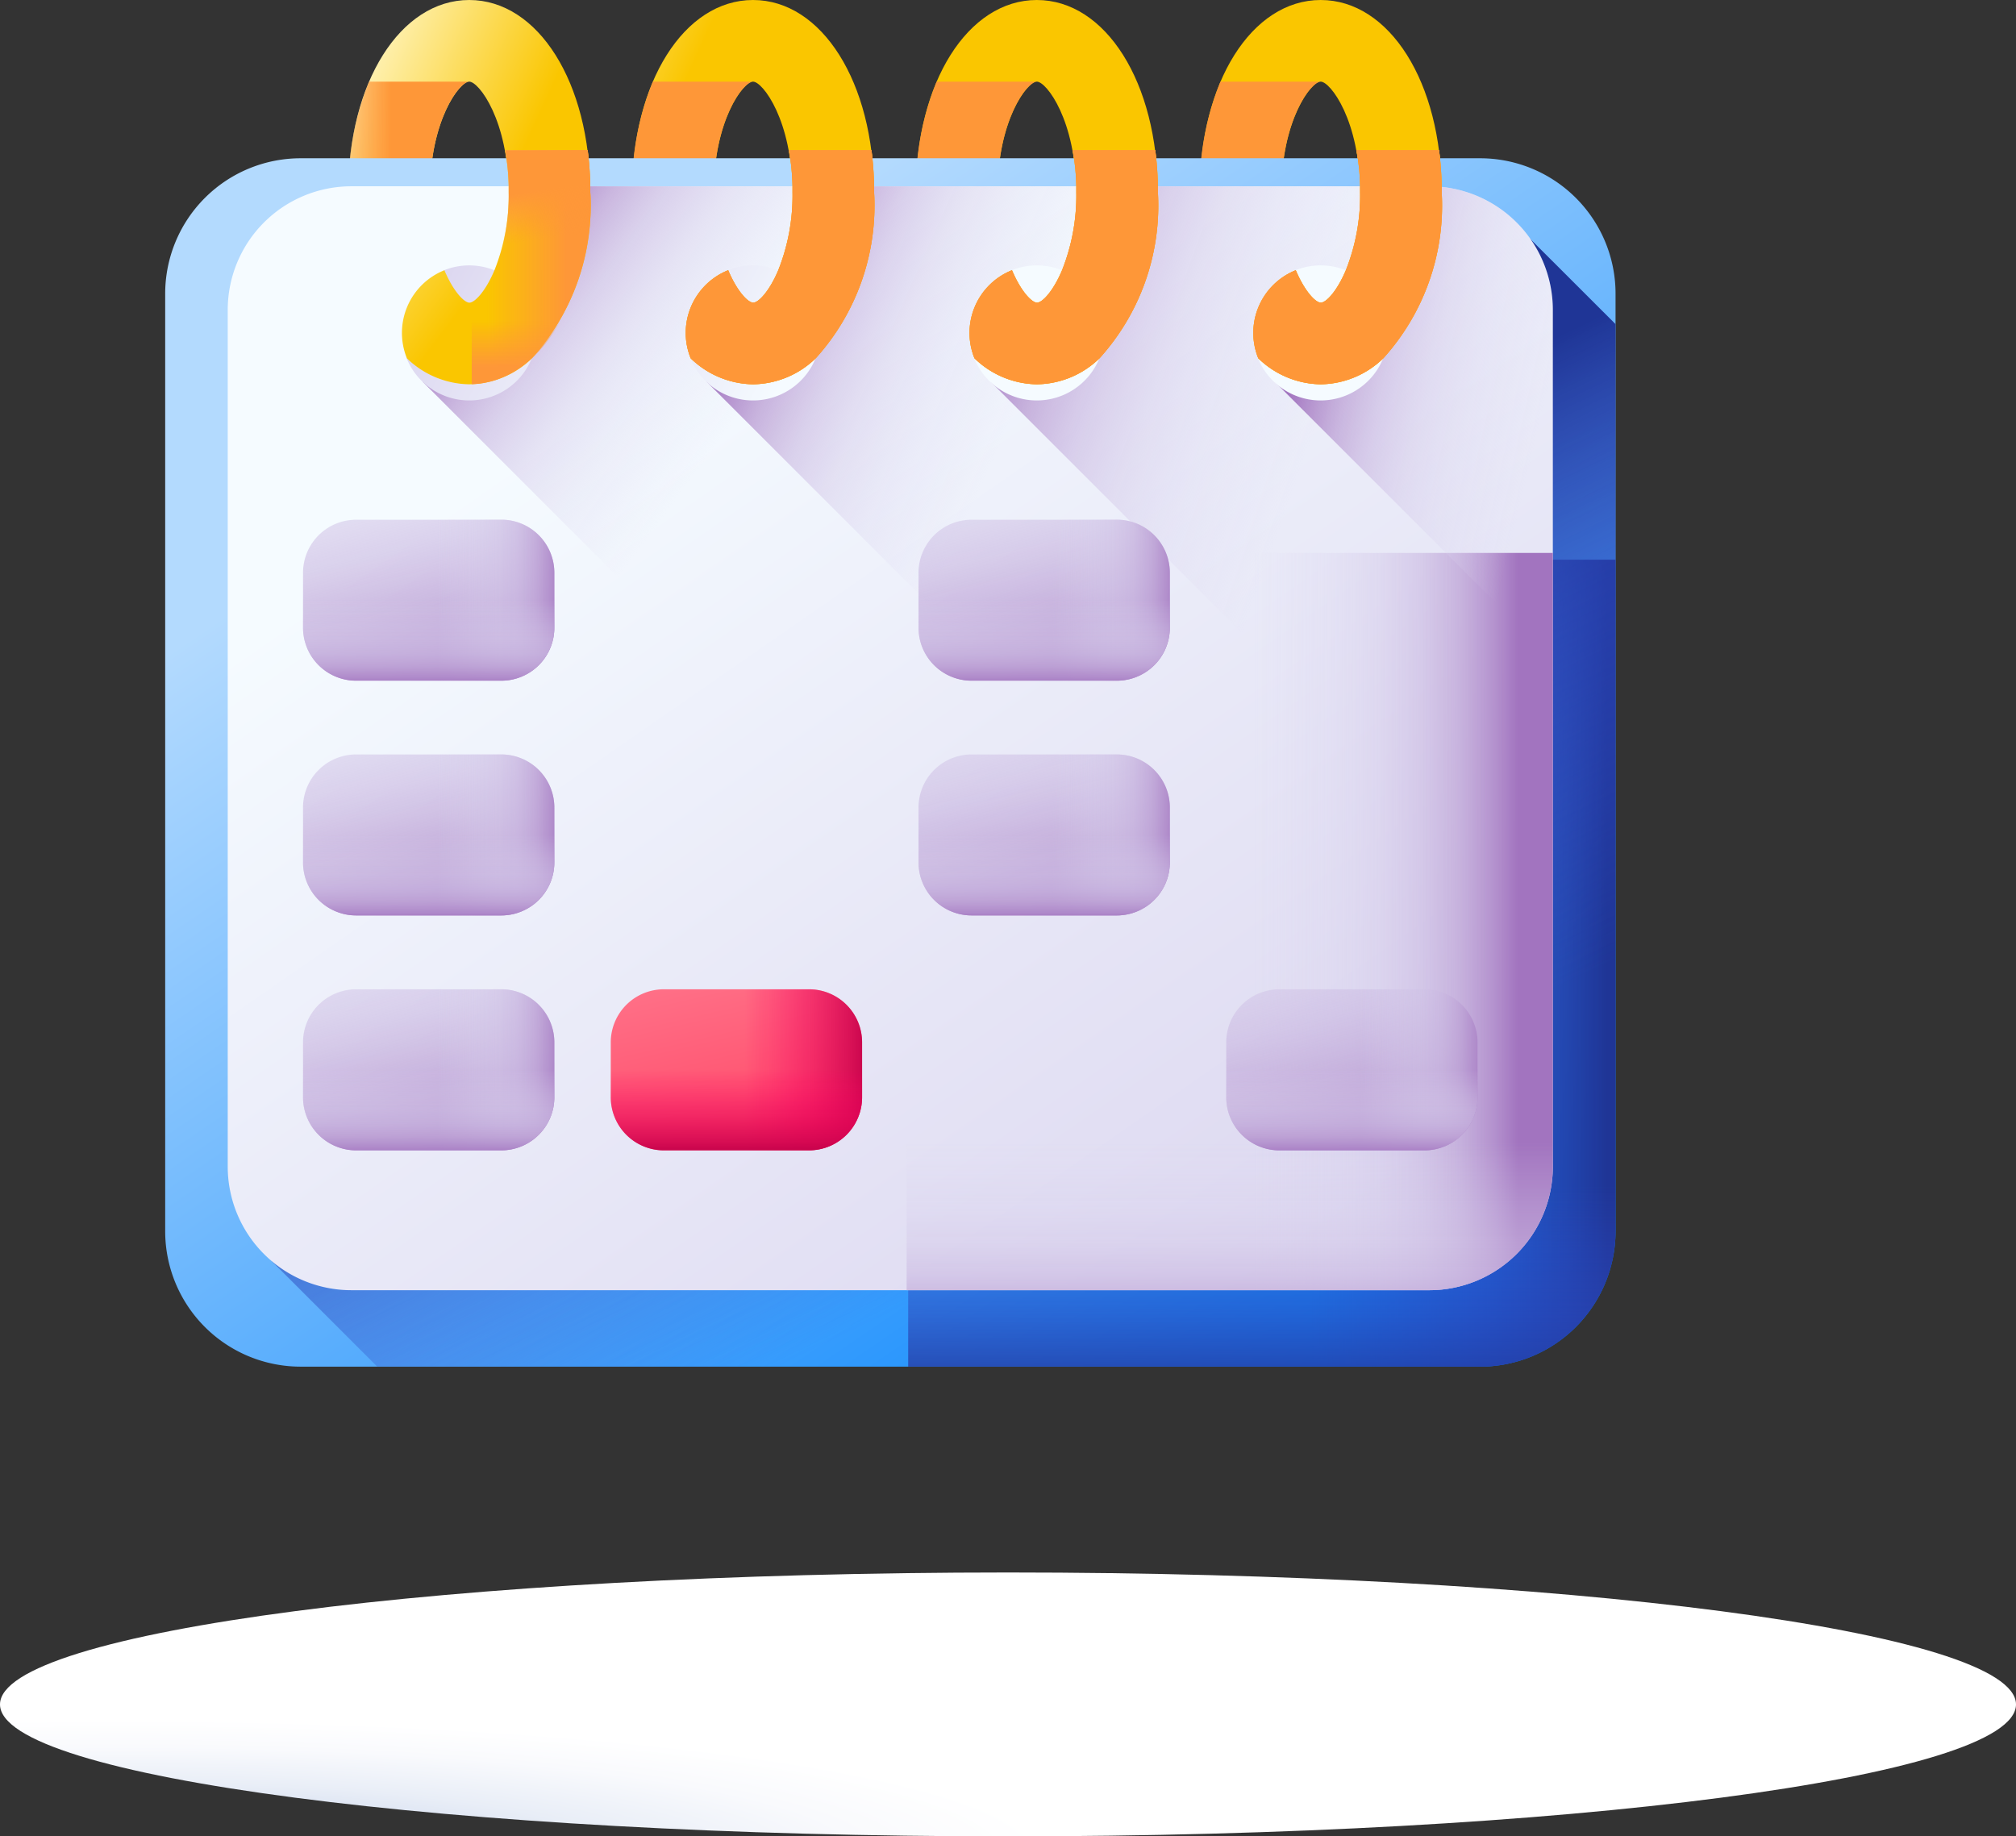 <svg xmlns="http://www.w3.org/2000/svg" xmlns:xlink="http://www.w3.org/1999/xlink" width="61.021" height="55.59" viewBox="0 0 61.021 55.59">
  <rect x="0" y="0" width="61.021" height="55.59" fill="#333333" stroke="none"/>
  <defs>
    <linearGradient id="linear-gradient" x1="-0.102" y1="0.454" x2="0.408" y2="0.827" gradientUnits="objectBoundingBox">
      <stop offset="0" stop-color="#fef0ae"/>
      <stop offset="1" stop-color="#fac600"/>
    </linearGradient>
    <linearGradient id="linear-gradient-2" x1="-0.228" y1="0.719" x2="0.356" y2="0.719" gradientUnits="objectBoundingBox">
      <stop offset="0" stop-color="#fe9738" stop-opacity="0"/>
      <stop offset="1" stop-color="#fe9738"/>
    </linearGradient>
    <linearGradient id="linear-gradient-3" x1="-3.622" y1="2.669" x2="-3.112" y2="3.042" xlink:href="#linear-gradient"/>
    <linearGradient id="linear-gradient-4" x1="-7.269" y1="5.812" x2="-6.684" y2="5.812" xlink:href="#linear-gradient-2"/>
    <linearGradient id="linear-gradient-5" x1="-1.275" y1="1.193" x2="-0.765" y2="1.565" xlink:href="#linear-gradient"/>
    <linearGradient id="linear-gradient-6" x1="-2.575" y1="2.417" x2="-1.991" y2="2.417" xlink:href="#linear-gradient-2"/>
    <linearGradient id="linear-gradient-7" x1="-2.449" y1="1.931" x2="-1.939" y2="2.304" xlink:href="#linear-gradient"/>
    <linearGradient id="linear-gradient-8" x1="-4.922" y1="4.115" x2="-4.337" y2="4.115" xlink:href="#linear-gradient-2"/>
    <linearGradient id="linear-gradient-9" x1="0.318" y1="0.15" x2="0.974" y2="0.937" gradientUnits="objectBoundingBox">
      <stop offset="0" stop-color="#b3dafe"/>
      <stop offset="1" stop-color="#0182fc"/>
    </linearGradient>
    <linearGradient id="linear-gradient-10" x1="0.787" y1="0.153" x2="0.988" y2="0.153" gradientUnits="objectBoundingBox">
      <stop offset="0" stop-color="#314dc9" stop-opacity="0"/>
      <stop offset="0.276" stop-color="#304bc4" stop-opacity="0.275"/>
      <stop offset="0.563" stop-color="#2b45b8" stop-opacity="0.565"/>
      <stop offset="0.854" stop-color="#243ba3" stop-opacity="0.855"/>
      <stop offset="1" stop-color="#1f3596"/>
    </linearGradient>
    <linearGradient id="linear-gradient-11" x1="0.087" y1="0.852" x2="0.087" y2="1.042" xlink:href="#linear-gradient-10"/>
    <linearGradient id="linear-gradient-12" x1="0.691" y1="0.823" x2="0.438" y2="0.389" xlink:href="#linear-gradient-10"/>
    <linearGradient id="linear-gradient-13" x1="0.305" y1="0.166" x2="0.96" y2="0.953" gradientUnits="objectBoundingBox">
      <stop offset="0" stop-color="#f5fbff"/>
      <stop offset="1" stop-color="#dbd5ef"/>
    </linearGradient>
    <linearGradient id="linear-gradient-14" x1="0.339" y1="0.122" x2="0.122" y2="-0.034" gradientUnits="objectBoundingBox">
      <stop offset="0" stop-color="#dbd5ef" stop-opacity="0"/>
      <stop offset="0.285" stop-color="#d9d2ee" stop-opacity="0.286"/>
      <stop offset="0.474" stop-color="#d4c9e9" stop-opacity="0.475"/>
      <stop offset="0.635" stop-color="#cbbae2" stop-opacity="0.635"/>
      <stop offset="0.78" stop-color="#bfa5d7" stop-opacity="0.78"/>
      <stop offset="0.913" stop-color="#af8aca" stop-opacity="0.914"/>
      <stop offset="1" stop-color="#a274bf"/>
    </linearGradient>
    <linearGradient id="linear-gradient-15" x1="0.38" y1="0.193" x2="0.089" y2="0.035" xlink:href="#linear-gradient-14"/>
    <linearGradient id="linear-gradient-16" x1="0.774" y1="0.177" x2="0.975" y2="0.177" xlink:href="#linear-gradient-14"/>
    <linearGradient id="linear-gradient-17" x1="0.06" y1="0.867" x2="0.06" y2="1.058" xlink:href="#linear-gradient-14"/>
    <linearGradient id="linear-gradient-18" x1="0.573" y1="0.331" x2="0.038" y2="0.073" xlink:href="#linear-gradient-14"/>
    <linearGradient id="linear-gradient-19" x1="0.939" y1="0.537" x2="0.141" y2="0.213" xlink:href="#linear-gradient-14"/>
    <linearGradient id="linear-gradient-20" x1="1.953" y1="0.487" x2="0.396" y2="-0.369" xlink:href="#linear-gradient-13"/>
    <linearGradient id="linear-gradient-21" x1="-0.298" y1="0.024" x2="0.357" y2="0.635" xlink:href="#linear-gradient"/>
    <linearGradient id="linear-gradient-22" x1="0.452" y1="0.593" x2="0.872" y2="0.593" xlink:href="#linear-gradient-2"/>
    <linearGradient id="linear-gradient-23" x1="0.35" y1="0.428" x2="0.325" y2="0.219" xlink:href="#linear-gradient-2"/>
    <linearGradient id="linear-gradient-24" x1="-0.613" y1="0.834" x2="-0.613" y2="0.956" xlink:href="#linear-gradient-2"/>
    <linearGradient id="linear-gradient-25" x1="-0.228" y1="2.589" x2="-1.785" y2="1.733" xlink:href="#linear-gradient-13"/>
    <linearGradient id="linear-gradient-26" x1="-1.804" y1="1.236" x2="-1.15" y2="1.847" xlink:href="#linear-gradient"/>
    <linearGradient id="linear-gradient-27" x1="-1.054" y1="1.805" x2="-0.634" y2="1.805" xlink:href="#linear-gradient-2"/>
    <linearGradient id="linear-gradient-28" x1="-1.156" y1="1.64" x2="-1.181" y2="1.432" xlink:href="#linear-gradient-2"/>
    <linearGradient id="linear-gradient-29" x1="-3.008" y1="1.573" x2="-3.008" y2="1.694" xlink:href="#linear-gradient-2"/>
    <linearGradient id="linear-gradient-30" x1="-2.41" y1="4.691" x2="-3.967" y2="3.834" xlink:href="#linear-gradient-13"/>
    <linearGradient id="linear-gradient-31" x1="-3.31" y1="2.448" x2="-2.656" y2="3.06" xlink:href="#linear-gradient"/>
    <linearGradient id="linear-gradient-32" x1="-2.56" y1="3.017" x2="-2.14" y2="3.017" xlink:href="#linear-gradient-2"/>
    <linearGradient id="linear-gradient-33" x1="-2.662" y1="2.853" x2="-2.687" y2="2.644" xlink:href="#linear-gradient-2"/>
    <linearGradient id="linear-gradient-34" x1="-5.404" y1="2.311" x2="-5.404" y2="2.433" xlink:href="#linear-gradient-2"/>
    <linearGradient id="linear-gradient-35" x1="-4.591" y1="6.792" x2="-6.148" y2="5.936" xlink:href="#linear-gradient-13"/>
    <linearGradient id="linear-gradient-36" x1="-4.817" y1="3.66" x2="-4.162" y2="4.272" xlink:href="#linear-gradient"/>
    <linearGradient id="linear-gradient-37" x1="-4.066" y1="4.229" x2="-3.646" y2="4.229" xlink:href="#linear-gradient-2"/>
    <linearGradient id="linear-gradient-38" x1="-4.168" y1="4.065" x2="-4.193" y2="3.856" xlink:href="#linear-gradient-2"/>
    <linearGradient id="linear-gradient-39" x1="-7.8" y1="3.05" x2="-7.8" y2="3.172" xlink:href="#linear-gradient-2"/>
    <linearGradient id="linear-gradient-40" x1="-0.16" y1="-1.32" x2="0.697" y2="1.043" xlink:href="#linear-gradient-14"/>
    <linearGradient id="linear-gradient-41" x1="0.366" y1="0.5" x2="1.049" y2="0.5" xlink:href="#linear-gradient-14"/>
    <linearGradient id="linear-gradient-42" x1="0.5" y1="0.2" x2="0.5" y2="1.042" xlink:href="#linear-gradient-14"/>
    <linearGradient id="linear-gradient-54" x1="0.5" y1="0.2" x2="0.5" y2="1.042" xlink:href="#linear-gradient-14"/>
    <linearGradient id="linear-gradient-67" x1="-0.16" y1="-1.32" x2="0.697" y2="1.043" gradientUnits="objectBoundingBox">
      <stop offset="0" stop-color="#ffa1ae"/>
      <stop offset="1" stop-color="#ff4565"/>
    </linearGradient>
    <linearGradient id="linear-gradient-68" x1="0.366" y1="0.5" x2="1.049" y2="0.5" gradientUnits="objectBoundingBox">
      <stop offset="0" stop-color="#fe0364" stop-opacity="0"/>
      <stop offset="0.234" stop-color="#f90362" stop-opacity="0.235"/>
      <stop offset="0.517" stop-color="#ea035b" stop-opacity="0.518"/>
      <stop offset="0.824" stop-color="#d20250" stop-opacity="0.824"/>
      <stop offset="1" stop-color="#c00148"/>
    </linearGradient>
    <linearGradient id="linear-gradient-69" x1="0.5" y1="0.2" x2="0.5" y2="1.042" xlink:href="#linear-gradient-68"/>
    <clipPath id="clip-path">
      <rect id="Rechteck_1111" data-name="Rechteck 1111" width="61.021" height="7.988" transform="translate(0 37.971)" fill="none"/>
    </clipPath>
    <clipPath id="clip-path-2">
      <path id="Pfad_2934" data-name="Pfad 2934" d="M61.021,41.965c0,2.206-13.66,3.994-30.51,3.994S0,44.171,0,41.965s13.66-3.994,30.511-3.994,30.51,1.788,30.51,3.994" fill="none"/>
    </clipPath>
    <radialGradient id="radial-gradient" cx="0.495" cy="0.519" r="3.476" gradientTransform="matrix(0.131, 0, 0, -0.148, 0, 1.148)" gradientUnits="objectBoundingBox">
      <stop offset="0" stop-color="#b3c5e5"/>
      <stop offset="0.242" stop-color="#ced9ee"/>
      <stop offset="0.536" stop-color="#e9eef7"/>
      <stop offset="0.798" stop-color="#f9fafd"/>
      <stop offset="1" stop-color="#fff"/>
    </radialGradient>
  </defs>
  <g id="Gruppe_1935" data-name="Gruppe 1935" transform="translate(-1808 -5360.37)">
    <g id="_3d-calendar" data-name="3d-calendar" transform="translate(1813 5345.619)">
      <g id="Gruppe_1917" data-name="Gruppe 1917" transform="translate(0 14.751)">
        <g id="Gruppe_1895" data-name="Gruppe 1895" transform="translate(5.543)">
          <path id="Pfad_3022" data-name="Pfad 3022" d="M68.317,26.385c-2.087,0-3.66-2.5-3.66-5.817s1.574-5.817,3.66-5.817,3.66,2.5,3.66,5.817S70.4,26.385,68.317,26.385Zm0-2.471c.3,0,1.189-1.187,1.189-3.346s-.893-3.346-1.189-3.346-1.189,1.187-1.189,3.346S68.021,23.914,68.317,23.914Z" transform="translate(-64.657 -14.751)" fill="url(#linear-gradient)"/>
        </g>
        <path id="Pfad_3023" data-name="Pfad 3023" d="M65.287,43.575h3.031c-.3,0-1.189,1.187-1.189,3.346a6.678,6.678,0,0,0,.211,1.714H64.808a9.645,9.645,0,0,1-.15-1.714A8.575,8.575,0,0,1,65.287,43.575Z" transform="translate(-59.115 -41.104)" fill="url(#linear-gradient-2)"/>
        <g id="Gruppe_1896" data-name="Gruppe 1896" transform="translate(31.313)">
          <path id="Pfad_3024" data-name="Pfad 3024" d="M368.9,26.385c-2.087,0-3.66-2.5-3.66-5.817s1.574-5.817,3.66-5.817,3.66,2.5,3.66,5.817S370.985,26.385,368.9,26.385Zm0-2.471c.3,0,1.189-1.187,1.189-3.346s-.893-3.346-1.189-3.346-1.189,1.187-1.189,3.346S368.6,23.914,368.9,23.914Z" transform="translate(-365.238 -14.751)" fill="url(#linear-gradient-3)"/>
        </g>
        <path id="Pfad_3025" data-name="Pfad 3025" d="M365.868,43.575H368.9c-.3,0-1.189,1.187-1.189,3.346a6.678,6.678,0,0,0,.211,1.714h-2.533a9.647,9.647,0,0,1-.15-1.714A8.576,8.576,0,0,1,365.868,43.575Z" transform="translate(-333.926 -41.104)" fill="url(#linear-gradient-4)"/>
        <g id="Gruppe_1897" data-name="Gruppe 1897" transform="translate(14.133)">
          <path id="Pfad_3026" data-name="Pfad 3026" d="M168.511,26.385c-2.087,0-3.66-2.5-3.66-5.817s1.574-5.817,3.66-5.817,3.66,2.5,3.66,5.817S170.6,26.385,168.511,26.385Zm0-2.471c.3,0,1.189-1.187,1.189-3.346s-.893-3.346-1.189-3.346-1.189,1.187-1.189,3.346S168.215,23.914,168.511,23.914Z" transform="translate(-164.851 -14.751)" fill="url(#linear-gradient-5)"/>
        </g>
        <path id="Pfad_3027" data-name="Pfad 3027" d="M165.481,43.575h3.031c-.3,0-1.189,1.187-1.189,3.346a6.678,6.678,0,0,0,.211,1.714H165a9.644,9.644,0,0,1-.15-1.714A8.574,8.574,0,0,1,165.481,43.575Z" transform="translate(-150.719 -41.104)" fill="url(#linear-gradient-6)"/>
        <g id="Gruppe_1898" data-name="Gruppe 1898" transform="translate(22.723)">
          <path id="Pfad_3028" data-name="Pfad 3028" d="M268.705,26.385c-2.087,0-3.66-2.5-3.66-5.817s1.574-5.817,3.66-5.817,3.66,2.5,3.66,5.817S270.792,26.385,268.705,26.385Zm0-2.471c.3,0,1.189-1.187,1.189-3.346s-.893-3.346-1.189-3.346-1.189,1.187-1.189,3.346S268.409,23.914,268.705,23.914Z" transform="translate(-265.045 -14.751)" fill="url(#linear-gradient-7)"/>
        </g>
        <path id="Pfad_3029" data-name="Pfad 3029" d="M265.674,43.575h3.031c-.3,0-1.189,1.187-1.189,3.346a6.678,6.678,0,0,0,.211,1.714h-2.533a9.647,9.647,0,0,1-.15-1.714A8.575,8.575,0,0,1,265.674,43.575Z" transform="translate(-242.322 -41.104)" fill="url(#linear-gradient-8)"/>
        <g id="Gruppe_1899" data-name="Gruppe 1899" transform="translate(0 4.795)">
          <path id="Pfad_3030" data-name="Pfad 3030" d="M43.9,103.15V74.771a4.1,4.1,0,0,0-4.1-4.1H4.1a4.1,4.1,0,0,0-4.1,4.1V103.15a4.1,4.1,0,0,0,4.1,4.1H39.8A4.1,4.1,0,0,0,43.9,103.15Z" transform="translate(0 -70.675)" fill="url(#linear-gradient-9)"/>
          <path id="Pfad_3031" data-name="Pfad 3031" d="M0,232.691V212.363H43.9v20.328a4.1,4.1,0,0,1-4.1,4.1H4.1a4.1,4.1,0,0,1-4.1-4.1Z" transform="translate(0 -200.216)" fill="url(#linear-gradient-10)"/>
          <path id="Pfad_3032" data-name="Pfad 3032" d="M262.313,70.675h17.31a4.1,4.1,0,0,1,4.1,4.1V103.15a4.1,4.1,0,0,1-4.1,4.1h-17.31Z" transform="translate(-239.824 -70.675)" fill="url(#linear-gradient-11)"/>
        </g>
        <path id="Pfad_3033" data-name="Pfad 3033" d="M75.469,96.206,37.627,127.4l3.191,3.191H74.2a4.1,4.1,0,0,0,4.1-4.1V99.034Z" transform="translate(-34.401 -89.223)" fill="url(#linear-gradient-12)"/>
        <g id="Gruppe_1900" data-name="Gruppe 1900" transform="translate(1.893 5.639)">
          <path id="Pfad_3034" data-name="Pfad 3034" d="M62.194,110.195V84.264a3.743,3.743,0,0,0-3.743-3.743H25.828a3.743,3.743,0,0,0-3.743,3.743v25.931a3.743,3.743,0,0,0,3.743,3.743H58.451A3.743,3.743,0,0,0,62.194,110.195Z" transform="translate(-22.085 -80.521)" fill="url(#linear-gradient-13)"/>
          <path id="Pfad_3035" data-name="Pfad 3035" d="M121.365,113.937H118.4L90.9,86.44l.971-.971a7,7,0,0,0,2.049-4.947h27.446a3.743,3.743,0,0,1,3.743,3.743v25.931A3.743,3.743,0,0,1,121.365,113.937Z" transform="translate(-84.999 -80.521)" fill="url(#linear-gradient-14)"/>
          <path id="Pfad_3036" data-name="Pfad 3036" d="M216.791,84.264v25.931a3.727,3.727,0,0,1-.327,1.529L191.179,86.44l.971-.971a7,7,0,0,0,2.049-4.947h18.848A3.743,3.743,0,0,1,216.791,84.264Z" transform="translate(-176.682 -80.521)" fill="url(#linear-gradient-15)"/>
          <path id="Pfad_3037" data-name="Pfad 3037" d="M22.085,228.559V209.985H62.193v18.574a3.743,3.743,0,0,1-3.743,3.743H25.828A3.743,3.743,0,0,1,22.085,228.559Z" transform="translate(-22.085 -198.886)" fill="url(#linear-gradient-16)"/>
          <path id="Pfad_3038" data-name="Pfad 3038" d="M261.768,80.521h15.817a3.743,3.743,0,0,1,3.743,3.743v25.931a3.743,3.743,0,0,1-3.743,3.743H261.768Z" transform="translate(-241.219 -80.521)" fill="url(#linear-gradient-17)"/>
          <path id="Pfad_3039" data-name="Pfad 3039" d="M308.473,84.264v19.19L291.459,86.44l.971-.971a7,7,0,0,0,2.049-4.947h10.251A3.743,3.743,0,0,1,308.473,84.264Z" transform="translate(-268.365 -80.521)" fill="url(#linear-gradient-18)"/>
          <path id="Pfad_3040" data-name="Pfad 3040" d="M400.156,84.264V94.857l-8.417-8.417.971-.971a7,7,0,0,0,2.049-4.947h1.654A3.743,3.743,0,0,1,400.156,84.264Z" transform="translate(-360.047 -80.521)" fill="url(#linear-gradient-19)"/>
        </g>
        <g id="Gruppe_1904" data-name="Gruppe 1904" transform="translate(7.16 4.547)">
          <path id="Pfad_3041" data-name="Pfad 3041" d="M87.151,112.565a2.044,2.044,0,1,0-.759-3.942l-1.136,2.666A2.044,2.044,0,0,0,87.151,112.565Z" transform="translate(-85.108 -104.99)" fill="url(#linear-gradient-20)"/>
          <g id="Gruppe_1901" data-name="Gruppe 1901">
            <path id="Pfad_3042" data-name="Pfad 3042" d="M85.559,74.879a2.768,2.768,0,0,0,1.9-.79,6.889,6.889,0,0,0,1.764-5.027c0-.059,0-.119,0-.178a9.937,9.937,0,0,0-.079-1.091h-2.5a6.753,6.753,0,0,1,.11,1.091q0,.087,0,.178a6.115,6.115,0,0,1-.431,2.364c-.272.644-.6.982-.758.982s-.486-.338-.758-.982a2.043,2.043,0,0,0-1.135,2.666A2.767,2.767,0,0,0,85.559,74.879Z" transform="translate(-83.516 -67.793)" fill="url(#linear-gradient-21)"/>
          </g>
          <g id="Gruppe_1902" data-name="Gruppe 1902">
            <path id="Pfad_3043" data-name="Pfad 3043" d="M85.559,74.879a2.768,2.768,0,0,0,1.9-.79,6.889,6.889,0,0,0,1.764-5.027c0-.059,0-.119,0-.178a9.937,9.937,0,0,0-.079-1.091h-2.5a6.753,6.753,0,0,1,.11,1.091q0,.087,0,.178a6.115,6.115,0,0,1-.431,2.364c-.272.644-.6.982-.758.982s-.486-.338-.758-.982a2.043,2.043,0,0,0-1.135,2.666A2.767,2.767,0,0,0,85.559,74.879Z" transform="translate(-83.516 -67.793)" fill="url(#linear-gradient-22)"/>
          </g>
          <g id="Gruppe_1903" data-name="Gruppe 1903">
            <path id="Pfad_3044" data-name="Pfad 3044" d="M85.559,74.879a2.768,2.768,0,0,0,1.9-.79,6.889,6.889,0,0,0,1.764-5.027c0-.059,0-.119,0-.178a9.937,9.937,0,0,0-.079-1.091h-2.5a6.753,6.753,0,0,1,.11,1.091q0,.087,0,.178a6.115,6.115,0,0,1-.431,2.364c-.272.644-.6.982-.758.982s-.486-.338-.758-.982a2.043,2.043,0,0,0-1.135,2.666A2.767,2.767,0,0,0,85.559,74.879Z" transform="translate(-83.516 -67.793)" fill="url(#linear-gradient-23)"/>
          </g>
        </g>
        <path id="Pfad_3045" data-name="Pfad 3045" d="M108.222,23.924c.348-.16,1.114-1.325,1.114-3.326s-.766-3.165-1.114-3.326V14.784c2.049.059,3.586,2.538,3.586,5.814s-1.536,5.755-3.586,5.814Z" transform="translate(-98.944 -14.781)" fill="url(#linear-gradient-24)"/>
        <g id="Gruppe_1908" data-name="Gruppe 1908" transform="translate(15.75 4.547)">
          <path id="Pfad_3046" data-name="Pfad 3046" d="M187.345,112.565a2.044,2.044,0,1,0-.759-3.942l-1.136,2.666A2.044,2.044,0,0,0,187.345,112.565Z" transform="translate(-185.302 -104.99)" fill="url(#linear-gradient-25)"/>
          <g id="Gruppe_1905" data-name="Gruppe 1905">
            <path id="Pfad_3047" data-name="Pfad 3047" d="M185.752,74.879a2.768,2.768,0,0,0,1.9-.79,6.889,6.889,0,0,0,1.764-5.027c0-.059,0-.119,0-.178a9.944,9.944,0,0,0-.079-1.091h-2.5a6.758,6.758,0,0,1,.11,1.091q0,.087,0,.178a6.116,6.116,0,0,1-.431,2.364c-.272.644-.6.982-.758.982s-.486-.338-.758-.982a2.043,2.043,0,0,0-1.135,2.666,2.767,2.767,0,0,0,1.893.787Z" transform="translate(-183.709 -67.793)" fill="url(#linear-gradient-26)"/>
          </g>
          <g id="Gruppe_1906" data-name="Gruppe 1906">
            <path id="Pfad_3048" data-name="Pfad 3048" d="M185.752,74.879a2.768,2.768,0,0,0,1.9-.79,6.889,6.889,0,0,0,1.764-5.027c0-.059,0-.119,0-.178a9.944,9.944,0,0,0-.079-1.091h-2.5a6.758,6.758,0,0,1,.11,1.091q0,.087,0,.178a6.116,6.116,0,0,1-.431,2.364c-.272.644-.6.982-.758.982s-.486-.338-.758-.982a2.043,2.043,0,0,0-1.135,2.666,2.767,2.767,0,0,0,1.893.787Z" transform="translate(-183.709 -67.793)" fill="url(#linear-gradient-27)"/>
          </g>
          <g id="Gruppe_1907" data-name="Gruppe 1907">
            <path id="Pfad_3049" data-name="Pfad 3049" d="M185.752,74.879a2.768,2.768,0,0,0,1.9-.79,6.889,6.889,0,0,0,1.764-5.027c0-.059,0-.119,0-.178a9.944,9.944,0,0,0-.079-1.091h-2.5a6.758,6.758,0,0,1,.11,1.091q0,.087,0,.178a6.116,6.116,0,0,1-.431,2.364c-.272.644-.6.982-.758.982s-.486-.338-.758-.982a2.043,2.043,0,0,0-1.135,2.666,2.767,2.767,0,0,0,1.893.787Z" transform="translate(-183.709 -67.793)" fill="url(#linear-gradient-28)"/>
          </g>
        </g>
        <path id="Pfad_3050" data-name="Pfad 3050" d="M208.416,23.924c.348-.16,1.114-1.325,1.114-3.326s-.766-3.165-1.114-3.326V14.784c2.049.059,3.586,2.538,3.586,5.814s-1.536,5.755-3.586,5.814Z" transform="translate(-190.548 -14.781)" fill="url(#linear-gradient-29)"/>
        <g id="Gruppe_1912" data-name="Gruppe 1912" transform="translate(24.34 4.547)">
          <path id="Pfad_3051" data-name="Pfad 3051" d="M287.539,112.565a2.044,2.044,0,1,0-.759-3.942l-1.136,2.666A2.044,2.044,0,0,0,287.539,112.565Z" transform="translate(-285.496 -104.99)" fill="url(#linear-gradient-30)"/>
          <g id="Gruppe_1909" data-name="Gruppe 1909">
            <path id="Pfad_3052" data-name="Pfad 3052" d="M285.946,74.879a2.768,2.768,0,0,0,1.9-.79,6.889,6.889,0,0,0,1.764-5.027c0-.059,0-.119,0-.178a9.933,9.933,0,0,0-.079-1.091h-2.5a6.752,6.752,0,0,1,.11,1.091q0,.087,0,.178a6.115,6.115,0,0,1-.431,2.364c-.272.644-.6.982-.758.982s-.486-.338-.758-.982a2.043,2.043,0,0,0-1.135,2.666A2.767,2.767,0,0,0,285.946,74.879Z" transform="translate(-283.903 -67.793)" fill="url(#linear-gradient-31)"/>
          </g>
          <g id="Gruppe_1910" data-name="Gruppe 1910">
            <path id="Pfad_3053" data-name="Pfad 3053" d="M285.946,74.879a2.768,2.768,0,0,0,1.9-.79,6.889,6.889,0,0,0,1.764-5.027c0-.059,0-.119,0-.178a9.933,9.933,0,0,0-.079-1.091h-2.5a6.752,6.752,0,0,1,.11,1.091q0,.087,0,.178a6.115,6.115,0,0,1-.431,2.364c-.272.644-.6.982-.758.982s-.486-.338-.758-.982a2.043,2.043,0,0,0-1.135,2.666A2.767,2.767,0,0,0,285.946,74.879Z" transform="translate(-283.903 -67.793)" fill="url(#linear-gradient-32)"/>
          </g>
          <g id="Gruppe_1911" data-name="Gruppe 1911">
            <path id="Pfad_3054" data-name="Pfad 3054" d="M285.946,74.879a2.768,2.768,0,0,0,1.9-.79,6.889,6.889,0,0,0,1.764-5.027c0-.059,0-.119,0-.178a9.933,9.933,0,0,0-.079-1.091h-2.5a6.752,6.752,0,0,1,.11,1.091q0,.087,0,.178a6.115,6.115,0,0,1-.431,2.364c-.272.644-.6.982-.758.982s-.486-.338-.758-.982a2.043,2.043,0,0,0-1.135,2.666A2.767,2.767,0,0,0,285.946,74.879Z" transform="translate(-283.903 -67.793)" fill="url(#linear-gradient-33)"/>
          </g>
        </g>
        <path id="Pfad_3055" data-name="Pfad 3055" d="M308.61,23.924c.348-.16,1.114-1.325,1.114-3.326s-.766-3.165-1.114-3.326V14.784c2.049.059,3.586,2.538,3.586,5.814s-1.536,5.755-3.586,5.814Z" transform="translate(-282.152 -14.781)" fill="url(#linear-gradient-34)"/>
        <g id="Gruppe_1916" data-name="Gruppe 1916" transform="translate(32.93 4.547)">
          <path id="Pfad_3056" data-name="Pfad 3056" d="M387.732,112.565a2.044,2.044,0,1,0-.759-3.942l-1.136,2.666A2.044,2.044,0,0,0,387.732,112.565Z" transform="translate(-385.689 -104.99)" fill="url(#linear-gradient-35)"/>
          <g id="Gruppe_1913" data-name="Gruppe 1913">
            <path id="Pfad_3057" data-name="Pfad 3057" d="M386.14,74.879a2.768,2.768,0,0,0,1.9-.79,6.889,6.889,0,0,0,1.764-5.027c0-.059,0-.119,0-.178a9.941,9.941,0,0,0-.079-1.091h-2.5a6.753,6.753,0,0,1,.11,1.091q0,.087,0,.178a6.115,6.115,0,0,1-.431,2.364c-.272.644-.6.982-.758.982s-.486-.338-.758-.982a2.043,2.043,0,0,0-1.135,2.666A2.767,2.767,0,0,0,386.14,74.879Z" transform="translate(-384.097 -67.793)" fill="url(#linear-gradient-36)"/>
          </g>
          <g id="Gruppe_1914" data-name="Gruppe 1914">
            <path id="Pfad_3058" data-name="Pfad 3058" d="M386.14,74.879a2.768,2.768,0,0,0,1.9-.79,6.889,6.889,0,0,0,1.764-5.027c0-.059,0-.119,0-.178a9.941,9.941,0,0,0-.079-1.091h-2.5a6.753,6.753,0,0,1,.11,1.091q0,.087,0,.178a6.115,6.115,0,0,1-.431,2.364c-.272.644-.6.982-.758.982s-.486-.338-.758-.982a2.043,2.043,0,0,0-1.135,2.666A2.767,2.767,0,0,0,386.14,74.879Z" transform="translate(-384.097 -67.793)" fill="url(#linear-gradient-37)"/>
          </g>
          <g id="Gruppe_1915" data-name="Gruppe 1915">
            <path id="Pfad_3059" data-name="Pfad 3059" d="M386.14,74.879a2.768,2.768,0,0,0,1.9-.79,6.889,6.889,0,0,0,1.764-5.027c0-.059,0-.119,0-.178a9.941,9.941,0,0,0-.079-1.091h-2.5a6.753,6.753,0,0,1,.11,1.091q0,.087,0,.178a6.115,6.115,0,0,1-.431,2.364c-.272.644-.6.982-.758.982s-.486-.338-.758-.982a2.043,2.043,0,0,0-1.135,2.666A2.767,2.767,0,0,0,386.14,74.879Z" transform="translate(-384.097 -67.793)" fill="url(#linear-gradient-38)"/>
          </g>
        </g>
        <path id="Pfad_3060" data-name="Pfad 3060" d="M408.8,23.924c.348-.16,1.114-1.325,1.114-3.326s-.766-3.165-1.114-3.326V14.784c2.049.059,3.586,2.538,3.586,5.814s-1.536,5.755-3.586,5.814Z" transform="translate(-373.755 -14.781)" fill="url(#linear-gradient-39)"/>
      </g>
      <g id="Gruppe_1933" data-name="Gruppe 1933" transform="translate(4.172 30.481)">
        <g id="Gruppe_1922" data-name="Gruppe 1922">
          <g id="Gruppe_1918" data-name="Gruppe 1918">
            <path id="Pfad_3061" data-name="Pfad 3061" d="M54.663,203.1H50.27a1.607,1.607,0,0,1-1.607-1.607v-1.659a1.607,1.607,0,0,1,1.607-1.607h4.393a1.607,1.607,0,0,1,1.607,1.607v1.659A1.607,1.607,0,0,1,54.663,203.1Z" transform="translate(-48.663 -198.224)" fill="url(#linear-gradient-40)"/>
            <path id="Pfad_3062" data-name="Pfad 3062" d="M75.969,198.224h-4V203.1h4a1.607,1.607,0,0,0,1.607-1.607v-1.659A1.607,1.607,0,0,0,75.969,198.224Z" transform="translate(-69.969 -198.224)" fill="url(#linear-gradient-41)"/>
            <path id="Pfad_3063" data-name="Pfad 3063" d="M48.663,219.368v1.453a1.607,1.607,0,0,0,1.607,1.607h4.393a1.607,1.607,0,0,0,1.607-1.607v-1.453Z" transform="translate(-48.663 -217.555)" fill="url(#linear-gradient-42)"/>
          </g>
          <g id="Gruppe_1919" data-name="Gruppe 1919" transform="translate(9.315)">
            <path id="Pfad_3064" data-name="Pfad 3064" d="M163.312,203.1h-4.393a1.607,1.607,0,0,1-1.607-1.607v-1.659a1.607,1.607,0,0,1,1.607-1.607h4.393a1.607,1.607,0,0,1,1.607,1.607v1.659A1.607,1.607,0,0,1,163.312,203.1Z" transform="translate(-157.312 -198.224)" fill="url(#linear-gradient-40)"/>
            <path id="Pfad_3065" data-name="Pfad 3065" d="M184.618,198.224h-4V203.1h4a1.607,1.607,0,0,0,1.607-1.607v-1.659A1.607,1.607,0,0,0,184.618,198.224Z" transform="translate(-178.618 -198.224)" fill="url(#linear-gradient-41)"/>
            <path id="Pfad_3066" data-name="Pfad 3066" d="M157.312,219.368v1.453a1.607,1.607,0,0,0,1.607,1.607h4.393a1.607,1.607,0,0,0,1.607-1.607v-1.453Z" transform="translate(-157.312 -217.555)" fill="url(#linear-gradient-42)"/>
          </g>
          <g id="Gruppe_1920" data-name="Gruppe 1920" transform="translate(18.63)">
            <path id="Pfad_3067" data-name="Pfad 3067" d="M271.961,203.1h-4.393a1.607,1.607,0,0,1-1.607-1.607v-1.659a1.607,1.607,0,0,1,1.607-1.607h4.393a1.607,1.607,0,0,1,1.607,1.607v1.659A1.607,1.607,0,0,1,271.961,203.1Z" transform="translate(-265.961 -198.224)" fill="url(#linear-gradient-40)"/>
            <path id="Pfad_3068" data-name="Pfad 3068" d="M293.267,198.224h-4V203.1h4a1.607,1.607,0,0,0,1.607-1.607v-1.659A1.607,1.607,0,0,0,293.267,198.224Z" transform="translate(-287.267 -198.224)" fill="url(#linear-gradient-41)"/>
            <path id="Pfad_3069" data-name="Pfad 3069" d="M265.961,219.368v1.453a1.607,1.607,0,0,0,1.607,1.607h4.393a1.607,1.607,0,0,0,1.607-1.607v-1.453Z" transform="translate(-265.961 -217.555)" fill="url(#linear-gradient-42)"/>
          </g>
          <g id="Gruppe_1921" data-name="Gruppe 1921" transform="translate(27.944)">
            <path id="Pfad_3070" data-name="Pfad 3070" d="M380.61,203.1h-4.393a1.607,1.607,0,0,1-1.607-1.607v-1.659a1.607,1.607,0,0,1,1.607-1.607h4.393a1.607,1.607,0,0,1,1.607,1.607v1.659A1.607,1.607,0,0,1,380.61,203.1Z" transform="translate(-374.61 -198.224)" fill="url(#linear-gradient-40)"/>
            <path id="Pfad_3071" data-name="Pfad 3071" d="M401.916,198.224h-4V203.1h4a1.607,1.607,0,0,0,1.607-1.607v-1.659A1.607,1.607,0,0,0,401.916,198.224Z" transform="translate(-395.916 -198.224)" fill="url(#linear-gradient-41)"/>
            <path id="Pfad_3072" data-name="Pfad 3072" d="M374.61,219.368v1.453a1.607,1.607,0,0,0,1.607,1.607h4.393a1.607,1.607,0,0,0,1.607-1.607v-1.453Z" transform="translate(-374.61 -217.555)" fill="url(#linear-gradient-42)"/>
          </g>
        </g>
        <g id="Gruppe_1927" data-name="Gruppe 1927" transform="translate(0 7.108)">
          <g id="Gruppe_1923" data-name="Gruppe 1923">
            <path id="Pfad_3073" data-name="Pfad 3073" d="M54.663,286.011H50.27a1.607,1.607,0,0,1-1.607-1.607v-1.659a1.607,1.607,0,0,1,1.607-1.607h4.393a1.607,1.607,0,0,1,1.607,1.607V284.4A1.607,1.607,0,0,1,54.663,286.011Z" transform="translate(-48.663 -281.138)" fill="url(#linear-gradient-40)"/>
            <path id="Pfad_3074" data-name="Pfad 3074" d="M75.969,281.139h-4v4.873h4a1.607,1.607,0,0,0,1.607-1.607v-1.659A1.607,1.607,0,0,0,75.969,281.139Z" transform="translate(-69.969 -281.139)" fill="url(#linear-gradient-41)"/>
            <path id="Pfad_3075" data-name="Pfad 3075" d="M48.663,302.283v1.453a1.607,1.607,0,0,0,1.607,1.607h4.393a1.607,1.607,0,0,0,1.607-1.607v-1.453Z" transform="translate(-48.663 -300.47)" fill="url(#linear-gradient-54)"/>
          </g>
          <g id="Gruppe_1924" data-name="Gruppe 1924" transform="translate(9.315)">
            <path id="Pfad_3076" data-name="Pfad 3076" d="M163.312,286.011h-4.393a1.607,1.607,0,0,1-1.607-1.607v-1.659a1.607,1.607,0,0,1,1.607-1.607h4.393a1.607,1.607,0,0,1,1.607,1.607V284.4A1.607,1.607,0,0,1,163.312,286.011Z" transform="translate(-157.312 -281.138)" fill="url(#linear-gradient-40)"/>
            <path id="Pfad_3077" data-name="Pfad 3077" d="M184.618,281.139h-4v4.873h4a1.607,1.607,0,0,0,1.607-1.607v-1.659A1.607,1.607,0,0,0,184.618,281.139Z" transform="translate(-178.618 -281.139)" fill="url(#linear-gradient-41)"/>
            <path id="Pfad_3078" data-name="Pfad 3078" d="M157.312,302.283v1.453a1.607,1.607,0,0,0,1.607,1.607h4.393a1.607,1.607,0,0,0,1.607-1.607v-1.453Z" transform="translate(-157.312 -300.47)" fill="url(#linear-gradient-54)"/>
          </g>
          <g id="Gruppe_1925" data-name="Gruppe 1925" transform="translate(18.63)">
            <path id="Pfad_3079" data-name="Pfad 3079" d="M271.961,286.011h-4.393a1.607,1.607,0,0,1-1.607-1.607v-1.659a1.607,1.607,0,0,1,1.607-1.607h4.393a1.607,1.607,0,0,1,1.607,1.607V284.4A1.607,1.607,0,0,1,271.961,286.011Z" transform="translate(-265.961 -281.138)" fill="url(#linear-gradient-40)"/>
            <path id="Pfad_3080" data-name="Pfad 3080" d="M293.267,281.139h-4v4.873h4a1.607,1.607,0,0,0,1.607-1.607v-1.659A1.607,1.607,0,0,0,293.267,281.139Z" transform="translate(-287.267 -281.139)" fill="url(#linear-gradient-41)"/>
            <path id="Pfad_3081" data-name="Pfad 3081" d="M265.961,302.283v1.453a1.607,1.607,0,0,0,1.607,1.607h4.393a1.607,1.607,0,0,0,1.607-1.607v-1.453Z" transform="translate(-265.961 -300.47)" fill="url(#linear-gradient-54)"/>
          </g>
          <g id="Gruppe_1926" data-name="Gruppe 1926" transform="translate(27.944)">
            <path id="Pfad_3082" data-name="Pfad 3082" d="M380.61,286.011h-4.393a1.607,1.607,0,0,1-1.607-1.607v-1.659a1.607,1.607,0,0,1,1.607-1.607h4.393a1.607,1.607,0,0,1,1.607,1.607V284.4A1.607,1.607,0,0,1,380.61,286.011Z" transform="translate(-374.61 -281.138)" fill="url(#linear-gradient-40)"/>
            <path id="Pfad_3083" data-name="Pfad 3083" d="M401.916,281.139h-4v4.873h4a1.607,1.607,0,0,0,1.607-1.607v-1.659A1.607,1.607,0,0,0,401.916,281.139Z" transform="translate(-395.916 -281.139)" fill="url(#linear-gradient-41)"/>
            <path id="Pfad_3084" data-name="Pfad 3084" d="M374.61,302.283v1.453a1.607,1.607,0,0,0,1.607,1.607h4.393a1.607,1.607,0,0,0,1.607-1.607v-1.453Z" transform="translate(-374.61 -300.47)" fill="url(#linear-gradient-54)"/>
          </g>
        </g>
        <g id="Gruppe_1932" data-name="Gruppe 1932" transform="translate(0 14.217)">
          <g id="Gruppe_1928" data-name="Gruppe 1928">
            <path id="Pfad_3085" data-name="Pfad 3085" d="M54.663,368.926H50.27a1.607,1.607,0,0,1-1.607-1.607V365.66a1.607,1.607,0,0,1,1.607-1.607h4.393a1.607,1.607,0,0,1,1.607,1.607v1.659A1.607,1.607,0,0,1,54.663,368.926Z" transform="translate(-48.663 -364.053)" fill="url(#linear-gradient-40)"/>
            <path id="Pfad_3086" data-name="Pfad 3086" d="M75.969,364.054h-4v4.873h4a1.607,1.607,0,0,0,1.607-1.607v-1.659A1.607,1.607,0,0,0,75.969,364.054Z" transform="translate(-69.969 -364.054)" fill="url(#linear-gradient-41)"/>
            <path id="Pfad_3087" data-name="Pfad 3087" d="M48.663,385.2v1.453a1.607,1.607,0,0,0,1.607,1.607h4.393a1.607,1.607,0,0,0,1.607-1.607V385.2Z" transform="translate(-48.663 -383.384)" fill="url(#linear-gradient-42)"/>
          </g>
          <g id="Gruppe_1929" data-name="Gruppe 1929" transform="translate(9.315)">
            <path id="Pfad_3088" data-name="Pfad 3088" d="M163.312,368.926h-4.393a1.607,1.607,0,0,1-1.607-1.607V365.66a1.607,1.607,0,0,1,1.607-1.607h4.393a1.607,1.607,0,0,1,1.607,1.607v1.659A1.607,1.607,0,0,1,163.312,368.926Z" transform="translate(-157.312 -364.053)" fill="url(#linear-gradient-67)"/>
            <path id="Pfad_3089" data-name="Pfad 3089" d="M184.618,364.054h-4v4.873h4a1.607,1.607,0,0,0,1.607-1.607v-1.659A1.607,1.607,0,0,0,184.618,364.054Z" transform="translate(-178.618 -364.054)" fill="url(#linear-gradient-68)"/>
            <path id="Pfad_3090" data-name="Pfad 3090" d="M157.312,385.2v1.453a1.607,1.607,0,0,0,1.607,1.607h4.393a1.607,1.607,0,0,0,1.607-1.607V385.2Z" transform="translate(-157.312 -383.384)" fill="url(#linear-gradient-69)"/>
          </g>
          <g id="Gruppe_1930" data-name="Gruppe 1930" transform="translate(18.63)">
            <path id="Pfad_3091" data-name="Pfad 3091" d="M271.961,368.926h-4.393a1.607,1.607,0,0,1-1.607-1.607V365.66a1.607,1.607,0,0,1,1.607-1.607h4.393a1.607,1.607,0,0,1,1.607,1.607v1.659A1.607,1.607,0,0,1,271.961,368.926Z" transform="translate(-265.961 -364.053)" fill="url(#linear-gradient-40)"/>
            <path id="Pfad_3092" data-name="Pfad 3092" d="M293.267,364.054h-4v4.873h4a1.607,1.607,0,0,0,1.607-1.607v-1.659A1.607,1.607,0,0,0,293.267,364.054Z" transform="translate(-287.267 -364.054)" fill="url(#linear-gradient-41)"/>
            <path id="Pfad_3093" data-name="Pfad 3093" d="M265.961,385.2v1.453a1.607,1.607,0,0,0,1.607,1.607h4.393a1.607,1.607,0,0,0,1.607-1.607V385.2Z" transform="translate(-265.961 -383.384)" fill="url(#linear-gradient-42)"/>
          </g>
          <g id="Gruppe_1931" data-name="Gruppe 1931" transform="translate(27.944)">
            <path id="Pfad_3094" data-name="Pfad 3094" d="M380.61,368.926h-4.393a1.607,1.607,0,0,1-1.607-1.607V365.66a1.607,1.607,0,0,1,1.607-1.607h4.393a1.607,1.607,0,0,1,1.607,1.607v1.659A1.607,1.607,0,0,1,380.61,368.926Z" transform="translate(-374.61 -364.053)" fill="url(#linear-gradient-40)"/>
            <path id="Pfad_3095" data-name="Pfad 3095" d="M401.916,364.054h-4v4.873h4a1.607,1.607,0,0,0,1.607-1.607v-1.659A1.607,1.607,0,0,0,401.916,364.054Z" transform="translate(-395.916 -364.054)" fill="url(#linear-gradient-41)"/>
            <path id="Pfad_3096" data-name="Pfad 3096" d="M374.61,385.2v1.453a1.607,1.607,0,0,0,1.607,1.607h4.393a1.607,1.607,0,0,0,1.607-1.607V385.2Z" transform="translate(-374.61 -383.384)" fill="url(#linear-gradient-42)"/>
          </g>
        </g>
      </g>
    </g>
    <g id="Gruppe_1934" data-name="Gruppe 1934" transform="translate(1808 5370)">
      <g id="Gruppe_1737" data-name="Gruppe 1737" clip-path="url(#clip-path)">
        <g id="Gruppe_1736" data-name="Gruppe 1736">
          <g id="Gruppe_1735" data-name="Gruppe 1735" clip-path="url(#clip-path-2)">
            <rect id="Rechteck_1110" data-name="Rechteck 1110" width="61.021" height="7.988" transform="translate(0 37.971)" fill="url(#radial-gradient)"/>
          </g>
        </g>
      </g>
    </g>
  </g>
</svg>

